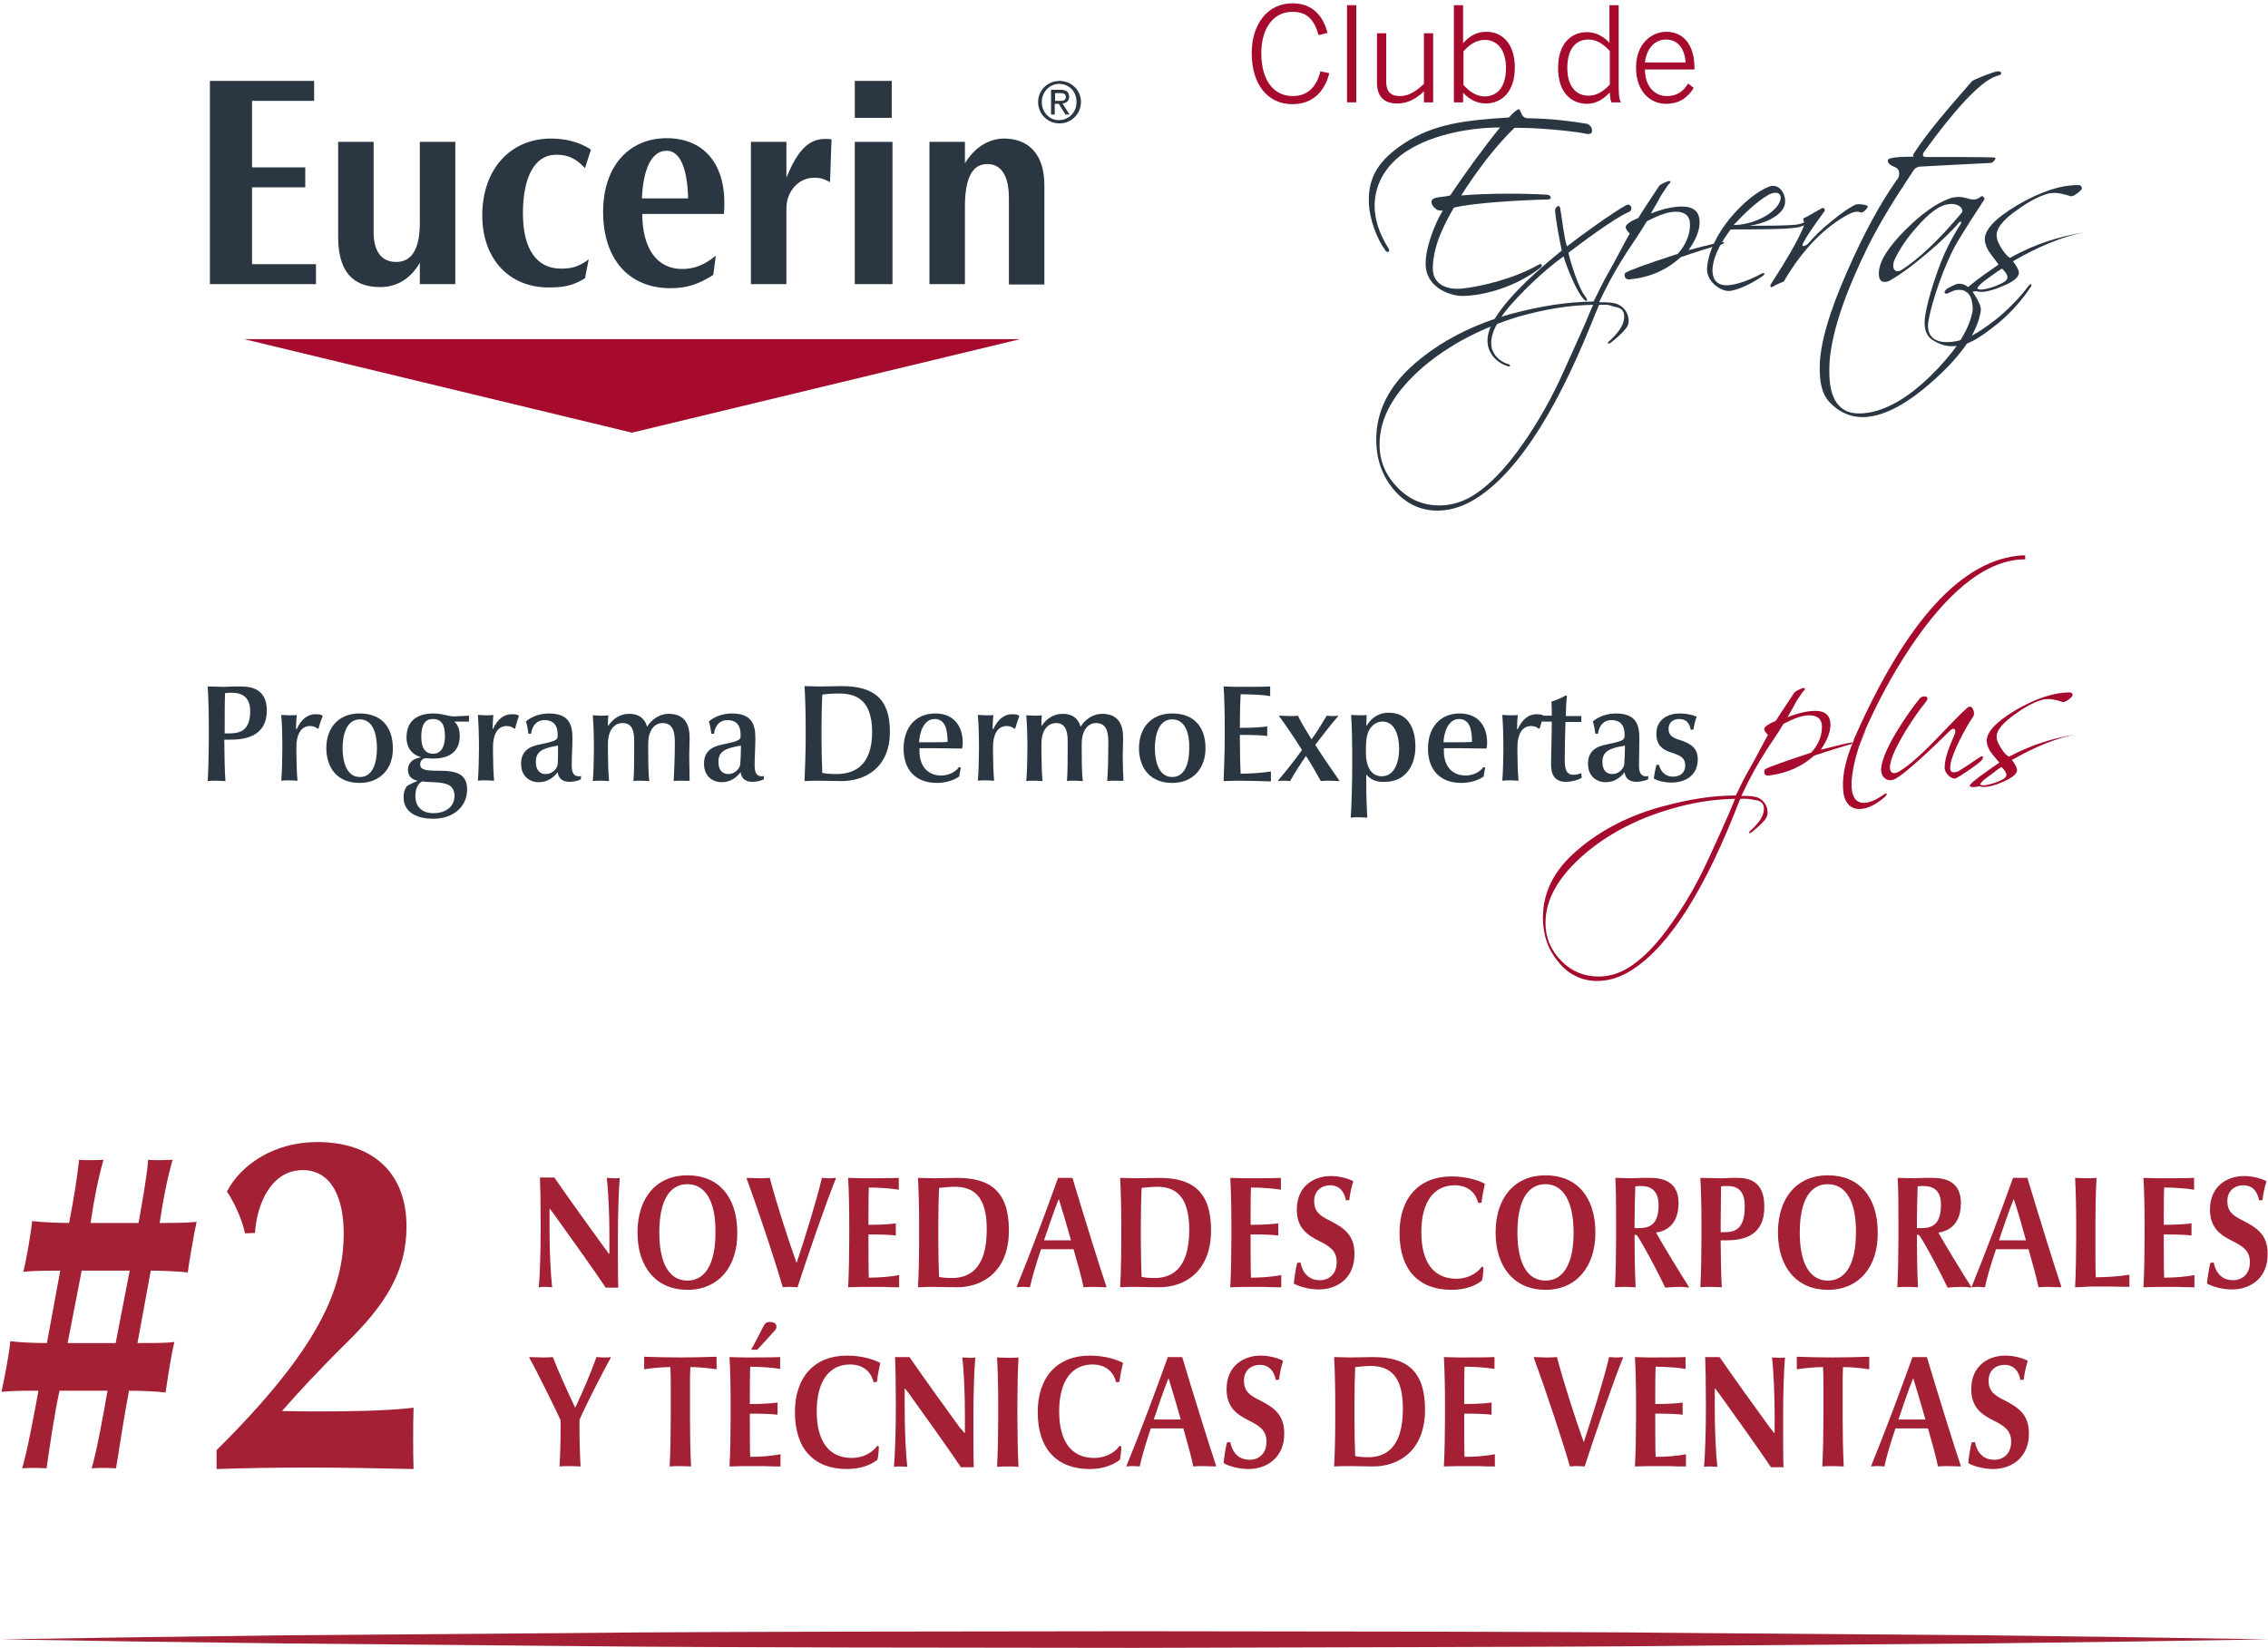 <?xml version="1.0" encoding="utf-8"?>
<!-- Generator: Adobe Illustrator 24.0.2, SVG Export Plug-In . SVG Version: 6.00 Build 0)  -->
<svg version="1.1" id="Layer_1" xmlns="http://www.w3.org/2000/svg" xmlns:xlink="http://www.w3.org/1999/xlink" x="0px" y="0px"
	 viewBox="0 0 613.7 446.1" style="enable-background:new 0 0 613.7 446.1;" xml:space="preserve">
<style type="text/css">
	.st0{fill:#A60A2D;}
	.st1{fill:#2A3742;}
	.st2{clip-path:url(#SVGID_2_);fill-rule:evenodd;clip-rule:evenodd;fill:#2A3742;}
	.st3{clip-path:url(#SVGID_2_);fill:#2A3742;}
	.st4{fill:#A32035;}
</style>
<g>
	<g>
		<g>
			<path class="st0" d="M470.9,216.2c-0.6,1.4-1.2,3-1.8,4.5c-9.3,23.1-19.1,37.3-29,42.7c-2.6,1.4-5.3,2.1-7.9,2.1
				c-4.1,0-7.7-1.7-10.4-5c-2.9-3.4-4.3-7.4-4.3-12.1c0-6.9,3-12.9,9.2-18.2c6.2-5.4,14-9.5,23.4-12c6.7-1.8,13.1-2.9,19.6-2.9
				c1.4-2.8,2-4.3,3.8-7.4c1.7-2.9,3.2-6,4.9-9c-0.7-0.7-1.1-1.3-1-1.7c0.2-0.6,1.2-1.3,3.1-2.1c1.9-2.9,1-1.6,5-7.6
				c0.2-0.3,0.9-0.7,2.1-1.2c0.5-0.2,0.8-0.1,0.8,0.2c0,0.3-0.2,0.2-0.7,0.9c-2.3,3.3-1.1,1.7-4,6.7c3.1-1.2,5.6-1.7,7.5-1.7
				c2.8,0,4.1,1.3,4.1,3.8c0,2-0.9,4.2-2.6,6.7c4.7-1.2,7.3-1.8,8.1-1.9c0.2-0.1,0.3-0.1,0.4,0c0.1,0.1,0.1,0.1,0,0.2
				c-0.1,0.1-0.2,0.2-0.4,0.2c-2.7,0.8-6,1.8-9.9,3.1c-3.2,2.9-7.3,4.8-12.3,5.4c-0.8,0.1-1.2-0.2-1.2-1.1c0-0.2,0.1-0.4,0.2-0.6
				c1-0.6,5.2-2.1,12.5-4.5c2-2.2,2.9-4.6,2.9-7c0-2.1-1.2-3.1-3.5-3.1c-1.8,0-4,0.8-6.9,2.3c-2.9,5-6.3,8.6-11.4,19.5
				c1.2,0,2.4,0,3.4,0.2c2.3,0.3,3.7,2.3,3.7,4.3c0,0.5-0.1,0.9-0.3,1.3c-0.5,1-1.8,2.2-3.7,3.8c-0.4,0.3-0.6,0.5-0.9,0.5
				c-0.1,0-0.1,0-0.1-0.1c0-0.2,0.2-0.5,0.6-0.8c2.3-2.1,3.4-4,3.4-5.7c0-1.4-0.7-2.2-2.6-2.4C473.1,216.1,472.3,216.2,470.9,216.2
				 M469.5,216.2c-5.8,0.1-11.6,1-17.9,2.9c-9,2.7-16.6,6.7-22.9,12.1c-6.9,6-10.5,12.1-10.5,18.6c0,4.1,1.5,7.5,4.4,10.4
				c2.8,2.8,6.2,4.1,10,4.1c2.4,0,4.8-0.6,7-1.8c4.3-2.3,8.7-6.7,13.2-13.3c3.3-4.7,6.7-10.5,9.8-17.4c1.7-3.6,3.4-7.5,5.1-11.3
				C468.2,219.3,468.8,217.9,469.5,216.2"/>
			<path class="st0" d="M527.8,206.8c-0.5,2.8,0.9,2.3,2,2c0.5-0.2,5.4-3.5,5.8-3.8c1.2-0.8,1.3,0.1,0.4,1c-0.8,0.8-5.9,4.4-6.9,4.7
				c-1,0.3-2.9-1.4-2.9-2.9c0-3,1.6-6.4,2.7-9c0.5-1.2,0-2.3-1.4-0.9c-3.7,3.7-12.7,12.3-15.1,13.1c-2.1,0.7-3.5-1-3.4-2.9
				c0.4-5.4,7.7-15.7,10.5-19.1c0.8-0.9,3-0.7,1.6,1c-3.5,4.3-8.3,11.9-9.4,15.9c-0.9,3.1,0.3,4,2.2,2.9c6-3.6,13.7-13.1,18.4-17.2
				c1.4-1.3,2.2,1.4,1.7,2.2C531.7,197.2,528.3,203.7,527.8,206.8"/>
			<path class="st0" d="M561.4,198.8L561.4,198.8c-5.3,1.1-10.9,3.4-17,6.9c1,1.3,1.4,2.2,1.4,2.7c0,1.1-1.3,2.1-3.8,3.2
				c-2.2,1-4,1.4-5.2,1.4c-0.5,0-0.9-0.1-1.2-0.2c-1,0.2-1.7,0.3-2.1,0.2c-0.6-0.1-0.6-0.3-0.3-0.7c0.7-0.9,3.3-2.8,7.8-5.9L539,204
				c-0.8-1.1-1.3-2.1-1.4-3.1c-0.3-2.5,2.3-5.4,7.8-8.7c5.5-3.2,10.4-4.8,14.7-4.8c0.2,0,0.5,0.1,0.6,0.3c0.2,0.3,0.2,0.6,0,0.7
				c-0.5,0.8-2.1,1.8-2.6,1.6c-1.7-0.6-3-0.8-3.8-0.8c-0.5,0-0.9,0.1-1.3,0.1c-2.1,0.5-4.7,1.8-7.6,3.9c-3.6,2.5-5.4,4.7-5.1,6.6
				c0.1,0.9,0.6,1.8,1.3,2.9c0.7,1.1,1.4,1.8,2,2.1C549.8,201.5,555.7,199.8,561.4,198.8 M536.2,212.5c0.7,0.2,1.9-0.1,3.5-0.6
				c1.6-0.6,2.6-1,3-1.6c0.2-0.2,0.2-0.5,0.2-0.6c0-0.6-0.5-1.3-1.3-2.1c-0.6,0.3-1.5,1-2.8,2c-1.5,1.1-2.5,1.8-2.8,2.4
				C535.7,212.2,535.8,212.4,536.2,212.5"/>
			<path class="st0" d="M503.4,201c-0.1,0.2-0.1,0.4-0.2,0.6L503.4,201C503.4,201,503.4,201,503.4,201"/>
			<path class="st0" d="M505,197.1c-0.3,0.6-0.6,1.2-0.8,1.8h0.1c-0.2,0.4-0.3,0.7-0.5,1.2l0.1,0L505,197.1z"/>
			<path class="st0" d="M547.3,150.3c-16.3,1-31.5,17.6-45.7,49.9v0.2c-1.9,4.4-3.1,8.9-2.9,12.8c0.2,7.1,5.9,7.3,11.3,2.5
				c0.6-0.5,1-1.6-0.5-0.5c-3.7,2.6-8.6,4-8.5-3.2c0.1-2.8,0.9-6.5,2-9.9l0,0l0.2-0.5c0.1-0.2,0.1-0.4,0.2-0.6c0,0,0,0,0,0l0.4-0.9
				c0,0-0.1,0-0.1,0c0.2-0.4,0.3-0.8,0.5-1.2h-0.1c0.3-0.6,0.6-1.2,0.8-1.8l0.2-0.4l0,0c4-8.9,8.6-17,13.9-24.5
				c9.6-13.4,19.1-20.5,28.3-20.8c0.2,0,0.4,0,0.7,0v-1C547.8,150.3,547.6,150.3,547.3,150.3"/>
			<path class="st0" d="M503.7,200.1c0,0,0.1,0,0.1,0l0,0L503.7,200.1z"/>
			<path class="st0" d="M503,202.1L503,202.1c0.1-0.1,0.1-0.3,0.2-0.5L503,202.1z"/>
			<path class="st0" d="M505.2,196.7l-0.2,0.4C505.1,197,505.1,196.8,505.2,196.7L505.2,196.7z"/>
		</g>
		<g>
			<path class="st1" d="M62.3,200.2h-1.6v0.3c0,3,0.1,7.9,0.3,10.9c-0.8,0-1.6-0.1-2.4-0.1s-1.6,0-2.4,0.1c0.2-3,0.3-7.9,0.3-11.3
				v-3.7c0-3.4-0.1-7.6-0.3-10.6c1.5,0,3.6,0.1,4.5,0.1c0.7,0,1.6-0.1,2.5-0.1c0.9,0,1.6,0,2.1,0c2.9,0,6.9,0.8,6.9,6.5
				C72.2,199.2,66.5,200.2,62.3,200.2z M62.8,187.5c-0.7,0-1.3,0-1.9,0.1c-0.1,2.2-0.1,6.6-0.1,8.8v2.1h1.2c3.1,0,5.7-0.9,5.7-6
				C67.7,188.6,65.4,187.5,62.8,187.5z"/>
		</g>
		<g>
			<path class="st1" d="M86.2,197.2l-0.3,0c-0.5-0.5-1.3-0.7-2-0.7c-2.5,0-3.7,2.4-3.7,5.6v1.3c0,2.3,0.1,5.8,0.3,7.9
				c-0.6,0-1.4-0.1-2.2-0.1c-0.8,0-1.6,0-2.2,0.1c0.2-2.1,0.3-6.2,0.3-8.5v-1.6c0-2.2-0.1-5.3-0.3-7.7c0.6,0,1.5,0.1,2.2,0.1
				c0.8,0,1.6,0,2-0.1c-0.1,0.9-0.2,2.5-0.2,3.8h0.2c1.2-2.6,2.9-4,5.1-4c0.7,0,1.4,0.1,1.8,0.3l0.1,0.2
				C87,194.6,86.4,196.2,86.2,197.2z"/>
			<path class="st1" d="M97.3,211.9c-6.7,0-9-4.9-9-9.4c0-5.3,3.1-9.4,9-9.4c6.1,0,9,3.9,9,9.4C106.4,208,102.9,211.9,97.3,211.9z
				 M97.4,194.7c-3.7,0-4.7,4.3-4.7,7.8c0,3.3,0.9,7.8,4.7,7.8c3.7,0,4.6-4.3,4.6-7.8C102,198.9,101,194.7,97.4,194.7z"/>
			<path class="st1" d="M118.9,208.6c4.7,0,7.5,0.9,7.5,5.1c0,4.5-3.6,7.9-9.2,7.9c-3.7,0-8-1.3-8-5.9c0-1.1,0.3-2.2,1-3
				c0.8-0.5,1.9-1,2.7-1.3v-0.1c-1.4-0.3-2.5-1.2-2.5-2.9c0-2.2,1.6-3.1,3.4-3.4v-0.1c-2.1-0.6-3.8-2.3-3.8-5.3
				c0-4.5,2.9-6.5,7.3-6.5c1.3,0,2.7,0.3,3.6,0.5c0.7,0.2,1.6,0.3,2,0.3l4-0.2v1.6H123l0,0.1c0.9,0.7,1.4,2.1,1.4,3.8
				c0,4.2-2.8,6.1-7.1,6.1c-0.6,0-1.2,0-1.7-0.1c-1-0.1-1.9,0.5-1.9,1.7C113.7,208.4,115.3,208.6,118.9,208.6z M117.4,211.7
				c-1.1,0-2.4-0.1-3.2-0.2c-1.1,0.6-1.8,1.9-1.8,3.9c0,3.5,2.4,4.7,4.9,4.7c2.7,0,5.7-1.3,5.7-4.8
				C122.8,212.5,121.1,211.9,117.4,211.7z M117.1,194.6c-2.3,0-3.1,1.9-3.1,4.8c0,3,1,4.6,3.2,4.6c2.3,0,3.2-2.1,3.2-4.8
				C120.4,196.2,119.5,194.6,117.1,194.6z"/>
			<path class="st1" d="M139.4,197.2l-0.3,0c-0.5-0.5-1.3-0.7-2-0.7c-2.5,0-3.7,2.4-3.7,5.6v1.3c0,2.3,0.1,5.8,0.3,7.9
				c-0.6,0-1.4-0.1-2.2-0.1c-0.8,0-1.6,0-2.2,0.1c0.2-2.1,0.3-6.2,0.3-8.5v-1.6c0-2.2-0.1-5.3-0.3-7.7c0.6,0,1.5,0.1,2.2,0.1
				c0.8,0,1.6,0,2-0.1c-0.1,0.9-0.2,2.5-0.2,3.8h0.1c1.2-2.6,2.9-4,5.1-4c0.7,0,1.4,0.1,1.8,0.3l0.1,0.2
				C140.1,194.6,139.6,196.2,139.4,197.2z"/>
			<path class="st1" d="M154.1,211.6c-2,0-3-1-3.2-2.6c-1,1.3-2.6,2.7-5.1,2.7c-2.5,0-4.8-1.6-4.8-5c0-3.1,1.8-4.6,5-5.2
				c4.3-0.9,4.9-1.2,4.9-2.3v-0.4c0-2.2-0.9-3.9-3.6-3.9c-1.9,0-3.3,1.3-3.6,3.7h-0.7c-0.2-1.3-0.4-2.6-0.7-3.3
				c1.3-1.3,3.9-2.2,6.2-2.2c5.4,0,6.4,2.9,6.4,6.7c0,1.8-0.2,5.4-0.2,7.3c0,1.8,0.4,3,1.9,3c0.3,0,0.4,0,0.6-0.1v0.9
				C156.5,211.3,155.3,211.6,154.1,211.6z M145,206.2c0,2.4,1.2,3.3,2.7,3.3c1.4,0,2.8-1,3.2-2.5c0.1-1.3,0.1-3.5,0.1-5.2
				C146.7,202.5,145,203.4,145,206.2z"/>
			<path class="st1" d="M184.5,211.3c-0.7,0-1.6,0-2.2,0.1c0.1-2.4,0.3-6.6,0.3-9.4v-1.1c0-2.4-0.3-5.2-3.3-5.2
				c-2.3,0-3.9,2.1-3.9,5.6v1.6c0,2.2,0,6.3,0.3,8.5c-0.6,0-1.4-0.1-2.2-0.1c-0.7,0-1.6,0-2.1,0.1c0.2-2.1,0.2-6.2,0.2-8.5v-2.4
				c0-2.4-0.4-4.8-3.1-4.8c-2.4,0-4,2.1-4,5.6v2.5c0,2.2,0.1,5.4,0.3,7.6c-0.6,0-1.4-0.1-2.2-0.1c-0.8,0-1.6,0-2.2,0.1
				c0.2-2.1,0.3-6.2,0.3-8.5v-1.6c0-2.3-0.1-5.1-0.3-7.7c0.7,0,1.5,0.1,2.2,0.1c0.7,0,1.5,0,2-0.1c-0.1,0.9-0.1,1.8-0.1,2.8h0.1
				c1.3-1.9,3.2-3.2,5.7-3.2c2.6,0,4.2,1.3,4.8,3.5c1.2-2,3.4-3.5,5.8-3.5c4.5,0,5.7,3,5.7,6.5c0,1.3-0.1,3-0.1,4.8v0.4
				c0,1.6,0.1,4.9,0.1,6.4C186.1,211.4,185.3,211.3,184.5,211.3z"/>
			<path class="st1" d="M203.6,211.6c-2,0-3-1-3.2-2.6c-1,1.3-2.6,2.7-5.1,2.7c-2.5,0-4.8-1.6-4.8-5c0-3.1,1.8-4.6,5-5.2
				c4.3-0.9,4.9-1.2,4.9-2.3v-0.4c0-2.2-0.9-3.9-3.6-3.9c-1.9,0-3.3,1.3-3.6,3.7h-0.7c-0.2-1.3-0.4-2.6-0.7-3.3
				c1.3-1.3,3.9-2.2,6.2-2.2c5.4,0,6.4,2.9,6.4,6.7c0,1.8-0.2,5.4-0.2,7.3c0,1.8,0.4,3,1.9,3c0.3,0,0.4,0,0.6-0.1v0.9
				C206,211.3,204.7,211.6,203.6,211.6z M194.4,206.2c0,2.4,1.2,3.3,2.7,3.3c1.4,0,2.8-1,3.2-2.5c0.1-1.3,0.2-3.5,0.2-5.2
				C196.2,202.5,194.4,203.4,194.4,206.2z"/>
			<path class="st1" d="M227.7,211.4c-1.8,0-4.5-0.1-6.1-0.1c-0.9,0-2.7,0-3.9,0.1c0.1-3.1,0.3-7.2,0.3-10.6v-4.5
				c0-3.4-0.1-7.4-0.3-10.6c1.2,0,2.8,0.1,3.9,0.1c1.7,0,4.2-0.1,6.1-0.1c8.5,0,13.1,3.2,13.1,12.3
				C240.8,208,233.9,211.4,227.7,211.4z M227,187.7c-1.5,0-3.3,0.1-4.5,0.3c-0.1,2.1-0.2,5.9-0.2,8.3v4.4c0,2.3,0.1,6.3,0.2,8.5
				c0.9,0.2,2.4,0.3,3.8,0.3c4.5,0,9.7-1.9,9.7-11.5C235.9,189.7,232,187.7,227,187.7z"/>
			<path class="st1" d="M244.5,202.6c0-5.5,3.1-9.5,8.6-9.5c5.2,0,7.4,3.7,7.4,7.8c0,0.3,0,0.8-0.1,1.5l-0.2,0.2
				c-2.6,0-5.5-0.1-7.5-0.1h-3.9v0.8c0,3.6,1.8,6.5,5.8,6.6c2.1,0,3.9-0.9,4.9-2.3l0.5,0.2c-0.2,0.8-0.4,1.8-0.4,2.3
				c-1.4,1.1-3.7,1.8-6.1,1.8C247.8,211.9,244.5,208.4,244.5,202.6z M252.9,194.6c-3,0-4.1,3.8-4.2,6.3h3.3c1.5,0,3.4,0,4.4-0.1
				C256.4,198.2,256.1,194.6,252.9,194.6z"/>
			<path class="st1" d="M274.7,197.2l-0.3,0c-0.5-0.5-1.3-0.7-2-0.7c-2.5,0-3.7,2.4-3.7,5.6v1.3c0,2.3,0.1,5.8,0.3,7.9
				c-0.6,0-1.4-0.1-2.2-0.1c-0.8,0-1.6,0-2.2,0.1c0.2-2.1,0.3-6.2,0.3-8.5v-1.6c0-2.2-0.1-5.3-0.3-7.7c0.6,0,1.5,0.1,2.2,0.1
				c0.8,0,1.6,0,2-0.1c-0.1,0.9-0.2,2.5-0.2,3.8h0.2c1.2-2.6,2.9-4,5.1-4c0.7,0,1.4,0.1,1.8,0.3l0.1,0.2
				C275.5,194.6,275,196.2,274.7,197.2z"/>
			<path class="st1" d="M301.8,211.3c-0.7,0-1.6,0-2.2,0.1c0.2-2.4,0.3-6.6,0.3-9.4v-1.1c0-2.4-0.3-5.2-3.3-5.2
				c-2.3,0-3.9,2.1-3.9,5.6v1.6c0,2.2,0,6.3,0.3,8.5c-0.6,0-1.4-0.1-2.2-0.1s-1.6,0-2.1,0.1c0.2-2.1,0.2-6.2,0.2-8.5v-2.4
				c0-2.4-0.5-4.8-3.1-4.8c-2.4,0-4,2.1-4,5.6v2.5c0,2.2,0.1,5.4,0.3,7.6c-0.6,0-1.4-0.1-2.2-0.1c-0.8,0-1.6,0-2.2,0.1
				c0.2-2.1,0.3-6.2,0.3-8.5v-1.6c0-2.3-0.1-5.1-0.3-7.7c0.7,0,1.5,0.1,2.2,0.1c0.7,0,1.5,0,2-0.1c-0.1,0.9-0.1,1.8-0.1,2.8h0.1
				c1.3-1.9,3.2-3.2,5.7-3.2c2.6,0,4.2,1.3,4.8,3.5c1.2-2,3.4-3.5,5.8-3.5c4.5,0,5.7,3,5.7,6.5c0,1.3-0.1,3-0.1,4.8v0.4
				c0,1.6,0.1,4.9,0.2,6.4C303.4,211.4,302.6,211.3,301.8,211.3z"/>
			<path class="st1" d="M317.2,211.9c-6.7,0-9-4.9-9-9.4c0-5.3,3.1-9.4,9-9.4c6.1,0,9,3.9,9,9.4C326.2,208,322.8,211.9,317.2,211.9z
				 M317.2,194.7c-3.7,0-4.7,4.3-4.7,7.8c0,3.3,0.9,7.8,4.7,7.8c3.7,0,4.6-4.3,4.6-7.8C321.9,198.9,320.9,194.7,317.2,194.7z"/>
			<path class="st1" d="M334.8,211.3c-0.9,0-2.9,0.1-3.7,0.1c0.1-3,0.3-7.9,0.3-11.3v-3.7c0-3.4-0.1-7.6-0.3-10.6
				c0.8,0,2.5,0.1,3.7,0.1c2.3,0,6.5,0,8.9-0.1c0,0.6,0,1,0,1.3c0,0.3,0,0.7,0,1.3c-1.5-0.3-5-0.5-8-0.5c-0.1,1.8-0.2,5.1-0.2,7.9
				v1.2c3.8,0,6.1-0.2,7.4-0.4c0,0.6,0,1,0,1.3c0,0.3,0,0.7,0,1.3c-1.3-0.2-3.7-0.3-7.4-0.3v1.4c0,3.3,0.1,7.4,0.2,9.1
				c2.7,0,5.6-0.2,8.2-0.6c0,0.7,0,1.1,0,1.4c0,0.3,0,0.6,0,1.3C341.6,211.4,337.8,211.3,334.8,211.3z"/>
			<path class="st1" d="M362.5,211.4c-0.8,0-1.8-0.1-2.7-0.1c-0.7,0-1.5,0-2.4,0.1c-1.2-2.2-2.6-4.6-4-6.8c-1.5,2.1-3.2,4.8-4.3,6.8
				c-0.4,0-1.1-0.1-1.6-0.1s-1.1,0-1.6,0.1l-0.1-0.1c2.1-2.5,4.6-5.6,6.5-8.3c-1.7-2.8-4.3-6.6-6.2-9.2l0.1-0.1c0.9,0,2,0.1,2.8,0.1
				c0.8,0,1.7,0,2.2-0.1c1,2.1,2.5,4.5,3.7,6.4c1.4-1.9,3.1-4.7,4.1-6.4c0.3,0,0.8,0.1,1.3,0.1c0.4,0,1.2,0,1.7-0.1l0.1,0.1
				c-1.9,2.2-4.2,5.2-6.2,7.8c1.9,3,4.3,6.5,6.6,9.8L362.5,211.4z"/>
			<path class="st1" d="M369.8,209.7h-0.1v2.1c0,3.2,0.1,7,0.3,9.5c-0.6,0-1.4-0.1-2.2-0.1c-0.8,0-1.6,0-2.3,0.1
				c0.2-2.6,0.4-10.1,0.4-13.8v-3.9c0-2.2-0.1-7.6-0.3-10.1c0.8,0,1.4,0.1,2.2,0.1c0.7,0,1.5,0,2-0.1c0,0.9-0.1,2.1-0.1,2.8h0.2
				c0.8-1.4,2.6-3.4,5.9-3.4c5.4,0,7.2,4.5,7.2,9.2c0,4.8-2.5,9.5-8.2,9.5C372.3,211.8,370.7,210.8,369.8,209.7z M374.1,195.3
				c-2.1,0-3.7,1.6-4.2,3.9c-0.3,1.3-0.3,2.9-0.3,4.5c0,3.9,1.5,6.4,4.3,6.4c3.2,0,4.7-3.4,4.7-7.6
				C378.5,198.9,377.4,195.3,374.1,195.3z"/>
			<path class="st1" d="M386.4,202.6c0-5.5,3.1-9.5,8.6-9.5c5.2,0,7.4,3.7,7.4,7.8c0,0.3,0,0.8-0.1,1.5l-0.2,0.2
				c-2.6,0-5.5-0.1-7.5-0.1h-3.9v0.8c0,3.6,1.8,6.5,5.8,6.6c2.1,0,3.9-0.9,4.9-2.3l0.5,0.2c-0.2,0.8-0.4,1.8-0.4,2.3
				c-1.4,1.1-3.7,1.8-6.1,1.8C389.7,211.9,386.4,208.4,386.4,202.6z M394.8,194.6c-3,0-4.1,3.8-4.2,6.3h3.3c1.5,0,3.4,0,4.4-0.1
				C398.3,198.2,398,194.6,394.8,194.6z"/>
			<path class="st1" d="M416.6,197.2l-0.3,0c-0.5-0.5-1.3-0.7-2-0.7c-2.5,0-3.7,2.4-3.7,5.6v1.3c0,2.3,0.1,5.8,0.3,7.9
				c-0.6,0-1.4-0.1-2.2-0.1c-0.8,0-1.6,0-2.2,0.1c0.2-2.1,0.3-6.2,0.3-8.5v-1.6c0-2.2-0.1-5.3-0.3-7.7c0.6,0,1.5,0.1,2.2,0.1
				c0.8,0,1.6,0,2-0.1c-0.1,0.9-0.2,2.5-0.2,3.8h0.2c1.2-2.6,2.9-4,5.1-4c0.7,0,1.4,0.1,1.8,0.3l0.1,0.2
				C417.4,194.6,416.9,196.2,416.6,197.2z"/>
			<path class="st1" d="M423.7,211.6c-2.8,0-4-1.7-4-4.6c0-2.7,0.2-7.5,0.2-11.7h-2.7v-1.6h2.7c0-0.9,0-2.4-0.1-3.8
				c1-0.3,2.8-1,3.9-1.7l0.3,0.2c-0.2,1.5-0.3,3.9-0.3,5.4h4.2v1.6h-4.3c-0.1,3.1-0.2,7.3-0.2,10.1c0,2.7,0.4,4.2,2.4,4.2
				c0.7,0,1.5-0.2,1.9-0.4l0.2,0.1l0.1,1.1C427.1,211.1,425.3,211.6,423.7,211.6z"/>
			<path class="st1" d="M442.8,211.6c-2,0-3-1-3.2-2.6c-1,1.3-2.6,2.7-5.1,2.7c-2.5,0-4.8-1.6-4.8-5c0-3.1,1.8-4.6,5-5.2
				c4.3-0.9,4.9-1.2,4.9-2.3v-0.4c0-2.2-0.9-3.9-3.6-3.9c-1.9,0-3.3,1.3-3.6,3.7h-0.7c-0.2-1.3-0.4-2.6-0.7-3.3
				c1.3-1.3,3.9-2.2,6.2-2.2c5.4,0,6.4,2.9,6.4,6.7c0,1.8-0.1,5.4-0.1,7.3c0,1.8,0.4,3,1.9,3c0.3,0,0.4,0,0.6-0.1v0.9
				C445.2,211.3,443.9,211.6,442.8,211.6z M433.6,206.2c0,2.4,1.2,3.3,2.7,3.3c1.4,0,2.8-1,3.2-2.5c0.1-1.3,0.2-3.5,0.2-5.2
				C435.4,202.5,433.6,203.4,433.6,206.2z"/>
			<path class="st1" d="M452.3,211.8c-1.9,0-3.9-0.5-4.8-1.1c0.1-0.9,0.4-2.4,0.7-3.7h0.7c0.5,2.1,2,3.2,3.8,3.2
				c1.8,0,3.3-0.9,3.3-3.1c0-1.9-1.2-2.6-3.7-3.4c-2.2-0.7-4.1-1.8-4.1-5.1c0-4.2,3.6-5.5,6.3-5.5c1.8,0,3.7,0.4,4.6,0.9
				c-0.3,0.7-0.7,2.3-0.9,3.5h-0.7c-0.3-1.6-1.1-2.9-3.1-2.9c-1.5,0-2.9,0.8-2.9,2.7c0,1.7,1.1,2.4,3.1,3c3.1,1,4.8,2.3,4.8,5.2
				C459.4,210,455.9,211.8,452.3,211.8z"/>
		</g>
	</g>
	<g>
		<g>
			<g>
				<path class="st1" d="M428.7,36.1c-3.8-0.7-13.1-1.6-18.9-1.5c-5.3,5.1-10.5,12.1-14.4,18.3c7-0.6,16.6-0.6,23.3-0.2
					c1.2,0.2,1.3,1.3,0,1.3c-6.3,0.1-20.3,0.9-25.3,2.2c-2.3,4-5.6,10-5.7,16.3c-0.1,4.7,4.2,6,7.9,5.6c5.1-0.5,14.2-2.7,20.8-6.5
					c0.9-0.5,1,0.5,0.5,0.8c-6.3,5-15.1,7.7-21.4,7.7c-2.2,0-9.1-1.6-9.7-7.9c-0.4-4.7,2.6-12,4.6-15.2c-0.7,0-1.6,0-2-0.6
					c-0.6-0.3-1.6-1.7-0.7-2.5c0.6-0.6,3.4-0.6,4.7-1c4.2-6.2,8.7-12.5,13.5-18.4c-7.3,0-17.7,1.6-25.1,6.3c-4.7,3-8.4,7.7-8.8,13.8
					c-0.3,4.5,1.3,8.8,3.7,12.6c0.6,1-0.3,1.4-0.9,0.5c-2.3-3.3-4.3-8.4-4.4-13.1c-0.2-6.8,2.9-11.4,9.4-15.7
					c8.2-5.5,17.3-6.4,28.5-7.1c0.8-0.9,1.5-1.6,2.3-2.1c1.1-0.8,0.6,2.3,2.8,2.3c6.4,0.1,11.8,0.8,16,1.5c0.8,0.3,1.4,1,1.4,1.8
					C430.9,36.4,429.7,36.4,428.7,36.1z"/>
				<path class="st1" d="M424.4,68.4c0.6,2.8,2.8,9.7,4.6,11.9c1,1.3,0.2,1.5-0.6,0.5c-1.7-1.8-4.4-8.2-5.3-11.4
					c-3.6,2.5-9.3,7.5-14.2,13c-2.5,2.8-7.3,9-4.6,13.3c1,1.6,2.5,2.5,4,2.9c0.6,0.3,0.3,0.8-0.3,0.5c-1.3-0.3-3.1-1.4-4.2-2.9
					c-3.2-4.5,0-9.7,4.1-14.6c4.3-5.1,10.5-10.4,14.7-13.8c-0.6-2.7-1.6-8.1-1.8-10.7c-0.1-1,1.2-2.1,1.4-0.6
					c0.5,2.8,1,7.7,1.8,10.2c3.4-2.7,12.7-9.4,16.1-11.2c1.2-0.6,2,1.3,0.6,1.9C436.9,59,428.1,65.6,424.4,68.4z"/>
				<path class="st1" d="M432.7,82.5c-0.7,1.6-1.4,3.4-2.1,5.1c-10.5,26-21.5,42.1-32.7,48.2c-3,1.6-6,2.4-8.9,2.4
					c-4.7,0-8.6-1.9-11.8-5.6c-3.2-3.8-4.8-8.3-4.8-13.6c0-7.7,3.4-14.5,10.3-20.5c7-6.1,15.8-10.7,26.4-13.6
					c7.5-2,14.8-3.2,22.1-3.3c1.6-3.1,2.3-4.8,4.3-8.3c1.9-3.3,3.6-6.8,5.5-10.1c-0.8-0.8-1.2-1.4-1.1-1.9c0.3-0.7,1.4-1.5,3.4-2.3
					c2.1-3.3,1.1-1.8,5.6-8.6c0.3-0.4,1-0.8,2.3-1.3c0.6-0.2,0.8-0.1,0.8,0.2c0,0.3-0.3,0.2-0.8,1c-2.6,3.8-1.2,1.9-4.5,7.5
					c3.5-1.4,6.3-1.9,8.5-1.9c3.1,0,4.7,1.4,4.7,4.3c0,2.2-1,4.7-3,7.5c5.3-1.4,8.2-2.1,9.1-2.1c0.2-0.1,0.3-0.1,0.5,0
					c0.1,0.1,0.1,0.1,0,0.2c-0.1,0.1-0.3,0.2-0.5,0.3c-3.1,0.8-6.8,2-11.2,3.5c-3.6,3.3-8.2,5.5-13.8,6c-0.9,0.1-1.4-0.3-1.4-1.2
					c0-0.3,0.1-0.5,0.3-0.6c1.1-0.7,5.8-2.4,14.1-5.1c2.2-2.5,3.3-5.2,3.3-7.9c0-2.3-1.3-3.5-3.9-3.5c-2,0-4.5,0.9-7.8,2.6
					c-3.2,5.6-7.1,9.7-12.9,21.9c1.4,0,2.7,0,3.8,0.2c2.6,0.4,4.2,2.6,4.2,4.8c0,0.5-0.1,1-0.3,1.4c-0.6,1.1-2,2.5-4.2,4.3
					c-0.5,0.4-0.7,0.5-1,0.5c-0.1,0-0.1,0-0.1-0.1c0-0.3,0.2-0.5,0.6-0.8c2.6-2.4,3.8-4.5,3.8-6.4c0-1.6-0.8-2.5-2.9-2.7
					C435.1,82.3,434.3,82.5,432.7,82.5z M431.1,82.5c-6.6,0.1-13.1,1.2-20.2,3.2c-10.1,3.1-18.7,7.6-25.8,13.6
					c-7.8,6.8-11.8,13.6-11.8,21c0,4.7,1.7,8.4,5,11.8c3.2,3.2,6.9,4.7,11.2,4.7c2.7,0,5.4-0.7,7.9-2c4.8-2.6,9.8-7.6,14.9-15
					c3.7-5.3,7.5-11.8,11-19.7c1.9-4.1,3.8-8.5,5.7-12.7C429.6,86,430.2,84.4,431.1,82.5z"/>
				<path class="st1" d="M486.1,61.6c-2.9,0.5-12.6,0.5-17.8,0.5c-1.9,2.6-4.6,6.5-4.9,10.6c-0.2,3.8,2.1,4.7,4.4,4.5
					c2.9-0.3,6.4-1.8,8.8-3.1c0.7-0.4,1.2-0.1,0.5,0.5c-1.8,1.3-5.5,3.5-8.7,4.1c-2.6,0.5-6.6-2.5-6.5-5.9
					c0.5-9.5,10.8-20,16.8-22.3c3.2-1.2,5.3,3.2,3.9,5.8c-1.4,2.4-5,4.2-9.3,4.8c4.7,0,10,0,12.8-0.3c1.8-0.2,3.9-1.4,4.9-2.3
					c0.4-0.6,0.9-0.3,0.5,0.3C490.7,59.5,488.5,61.3,486.1,61.6z M478.6,52.7c-3.2,1.8-6.6,5.1-9.5,8.2c4.5,0,9.9-2.3,12-5.4
					C482.9,52.8,481.2,51.3,478.6,52.7z"/>
				<path class="st1" d="M479.1,77.5c-0.1-0.2-0.1-0.4,0.1-0.6c4.2-6.5,7.1-11.5,8.6-15c0.3-0.6,0.4-1.2,0.4-1.6
					c0-0.1-0.1-0.3-0.2-0.7c-0.1-0.2-0.1-0.3,0-0.5c0.5-0.2,2.1-1.1,4.9-2.7c0.1-0.1,0.2-0.1,0.3-0.1c0.3,0,0.5,0.1,0.5,0.3
					c0.1,0.2,0.1,0.5-0.1,0.7c-2.8,3.8-4.7,6.6-5.7,8.5c-0.1,0.3-0.2,0.5-0.2,0.6s0.2,0.3,0.7,0.1c0.3-0.1,0.6-0.3,0.8-0.5
					c1.6-1.9,3.8-4.1,6.6-6.3c2.8-2.3,4.9-3.7,6.5-4.4c1.4-0.1,2.3,0.1,3,0.4c0.1,0.1,0.1,0.1,0.1,0.1c0,0.6-1.4,2-1.9,1.7
					c-0.9-0.4-2-0.2-3.5,0.6c-6.4,3.5-12.1,9.3-17.1,17.7c0,0.1-0.1,0.3-0.5,0.5c-0.6,0.3-1.6,0.6-2.7,1.3
					C479.3,77.8,479.2,77.8,479.1,77.5z"/>
				<path class="st1" d="M495.1,108.9c-2.3-2.5-2.7-5.7-2.7-9.4c0-6.2,2.5-14.9,7.5-26.2c4.4-10,8.8-18.1,13.2-24.4
					c0.6-0.6,0.8-1.2,0.8-1.9c0-0.8-0.3-1.4-1.2-1.8c-1.6-0.6-2.1-1.4-1.8-2c0.3-0.5,2.7-0.8,6.8-0.8c0.3,0-0.2-0.3,0-0.6
					c4.1-6.4,9.9-12.9,15.8-19.7c0.3-0.4,1.6-0.9,3.6-1.7c2.1-0.7,2.7-1.1,3.7-1.1c0.5,0,0.7,0.3,0.7,0.6c0,0.3-0.2,0.3-0.6,0.5
					c-4.1,0.8-10.8,7.7-20.2,20.6c-0.6,0.9-0.5,1.5,0.5,1.5h9.4c5.1,0,7.9,0.1,8.6,0.1c0.5,0,0.6,0.1,0.8,0.2c0,0.1-0.5,1.2-1.3,1.3
					c-4.9,0.2-11.3,0.6-19.3,1c-0.7,0.1-1.3,0.5-1.6,1c-4.5,6.8-8.6,13.1-12.5,20.9c-6,12.3-9.5,22.5-10.2,30.5
					c-0.1,1.1-0.1,2.1-0.1,3.1c0,7.5,2.7,11.3,8,11.3c1.5,0,3.1-0.2,5.1-0.8c5.4-1.7,10.7-5.5,16.3-11.4c5.6-5.9,8.7-11.2,9.4-15.8
					c0-4-1.5-5.8-4.4-5.4c-1.3,0.2-2.3,1-2.7,1c-0.4,0-0.6-0.3-0.5-0.6c0.4-0.7,1-1.1,3.2-2c0.3-0.1,0.5-0.1,0.8-0.1
					c1.4,0,2.7,0.8,4,2.8c1.2,1.9,1.9,3.4,1.8,4.4c-0.8,5.7-5,11.9-12.4,18.6c-7.5,6.8-14,10.3-19.8,10.3
					C500.2,112.8,497.4,111.3,495.1,108.9z"/>
				<path class="st1" d="M510,76.3c-1.1,0-1.6-0.7-1.6-2.3c0-3.1,2.4-7,7.2-11.8c4.4-4.4,8.3-7.1,11.7-8.4c0.8-0.3,1.7-0.5,2.7-0.5
					c1,0,2.1,0.3,3.1,0.6c0.6,0.1,1,0.1,1.2,0.1c0.7-0.1,1.3-0.4,1.7-0.8c0.1-0.1,0.3-0.1,0.4-0.1c0.3,0,0.6,0.6,0.6,0.8
					c-2.5,3.8-5,7.7-7.3,11.5c-3.6,6.1-7.1,16.6-7.9,21.6c-0.1,0.5-0.1,0.8-0.1,1.2c0,2.9,1.9,4.4,5.1,4.4c1.5,0,3.1-0.3,4.6-0.8
					c2.3-0.8,5.3-2.7,9-5.6c3.5-2.9,6.4-6,8.4-8.7c0.4-0.5,0.6-0.6,0.8-0.6c0.1,0.1,0.1,0.1,0.1,0.2c0,0.2-0.1,0.4-0.3,0.7
					c-1.9,2.9-4.8,6.4-8.6,9.6c-3.6,2.9-6.5,4.9-8.9,5.7c-1.2,0.4-2.4,0.6-3.8,0.6c-2.1,0-3.8-0.8-5.2-1.7c-1.6-1-2.2-2.9-2.1-5.1
					c0.1-3.6,3-12.9,5.3-18.1c1.4-3.1,2.9-5.8,4.4-8.1c0.3-0.5,0.3-0.7-0.1-0.7c-0.1,0-0.1,0.1-0.2,0.1c-2.1,2.5-5,5.3-8.8,8.5
					c-3.8,3.2-7,5.6-9.8,7.2C511,76.2,510.5,76.3,510,76.3z M512.3,71.8c0,1.1,0.4,1.6,1.2,1.6c0.3,0,0.6-0.1,1-0.3
					c4.8-3.1,10.2-8.2,16.3-15.5c0.1-0.1,0.2-0.3,0.2-0.5c0-1-1.2-1.9-3-1.9c-0.5,0-1,0.1-1.5,0.2c-2.1,0.5-4.7,2.5-7.7,5.9
					c-2.9,3.2-4.9,6.3-6.2,9.1C512.4,70.8,512.3,71.4,512.3,71.8z"/>
				<path class="st1" d="M563.9,62.9L563.9,62.9c-6,1.2-12.3,3.8-19.2,7.8c1.1,1.5,1.6,2.5,1.6,3.1c0,1.2-1.4,2.4-4.3,3.6
					c-2.5,1.1-4.5,1.6-5.9,1.6c-0.6,0-1-0.1-1.4-0.2c-1.2,0.2-1.9,0.4-2.3,0.3c-0.6-0.1-0.7-0.3-0.4-0.8c0.8-1,3.7-3.2,8.8-6.7
					l-2.1-2.8c-0.9-1.2-1.4-2.3-1.6-3.5c-0.4-2.9,2.6-6.1,8.8-9.8c6.2-3.6,11.8-5.5,16.6-5.4c0.3,0,0.5,0.1,0.7,0.4
					c0.2,0.4,0.2,0.7,0,0.8c-0.6,0.8-2.3,2-2.9,1.8c-1.9-0.6-3.4-0.9-4.3-0.9c-0.5,0-1,0.1-1.4,0.1c-2.4,0.6-5.3,2-8.6,4.4
					c-4.1,2.8-6,5.3-5.7,7.4c0.1,1,0.6,2.1,1.4,3.3c0.8,1.2,1.6,2.1,2.2,2.4C550.8,65.9,557.4,64,563.9,62.9z M535.5,78.3
					c0.8,0.2,2.1-0.1,4-0.7c1.8-0.7,2.9-1.2,3.4-1.8c0.2-0.3,0.3-0.5,0.3-0.7c0-0.7-0.5-1.5-1.5-2.4c-0.6,0.4-1.7,1.1-3.2,2.2
					c-1.7,1.2-2.8,2.1-3.2,2.7C534.9,78,535,78.2,535.5,78.3z"/>
			</g>
			<g>
				<path class="st0" d="M338.7,14.4c0-8,4.4-13.5,11-13.5c5.3,0,8.3,3.2,9.5,8l-2.4,0.6c-1.2-4.2-3.1-6.3-7.1-6.3
					c-5.1,0-8.4,4.4-8.4,11.2c0,7.3,3.3,11.6,8.5,11.6c3.9,0,6.4-2.3,7.5-6.7l2.4,0.5c-1.3,5.2-4.7,8.4-10,8.4
					C343,28.2,338.7,22.8,338.7,14.4z"/>
				<path class="st0" d="M364.5,1.4h2.5v26.3h-2.5V1.4z"/>
				<path class="st0" d="M372.6,22.5V9h2.5v13.1c0,2.6,1.1,3.9,3.7,3.9c2.4,0,4.4-1.3,6.5-3.3V9h2.5v18.7h-2.5v-3
					c-1.8,1.8-4.2,3.3-7.1,3.3C374.5,28.1,372.6,26,372.6,22.5z"/>
				<path class="st0" d="M395.9,25.1v2.6h-2.5V1.4h2.5v10.3c1.5-1.7,3.4-3.1,6.3-3.1c4.3,0,7.7,3.2,7.7,9.7c0,6.5-3.5,9.7-7.9,9.7
					C399.6,28,397.6,26.9,395.9,25.1z M407.5,18.4c0-5.2-2.6-7.6-5.7-7.6c-2.3,0-4.1,1.2-5.8,3.1v9.1c1.8,2,3.7,3.1,5.8,3.1
					C405.1,26,407.5,23.7,407.5,18.4z"/>
				<path class="st0" d="M421.6,18.4c0-6.5,3.4-9.7,7.9-9.7c2.4,0,4.6,1.3,6,2.9V1.4h2.5v21.7c0,2.3,0.1,3.7,0.6,4.6H436
					c-0.2-0.6-0.4-1.7-0.4-2.7c-1.5,1.6-3.4,3.1-6.3,3.1C425,28,421.6,24.9,421.6,18.4z M435.6,22.9v-9.1c-1.8-2-3.7-3.1-5.8-3.1
					c-3.3,0-5.7,2.4-5.7,7.7c0,5.2,2.6,7.5,5.7,7.5C432,25.9,433.8,24.8,435.6,22.9z"/>
				<path class="st0" d="M442.7,18.3c0-6.6,4.3-9.7,8.2-9.7c4.4,0,7.6,3.3,7.6,9.7v0.5h-13.4c0,4.6,2.7,7.2,5.9,7.2
					c2.8,0,4.4-1.2,5.8-3.4l1.5,1.2c-1.6,2.6-3.9,4.3-7.5,4.3C446.5,28.1,442.7,24.7,442.7,18.3z M456.1,16.9
					c-0.2-3.6-2-6.2-5.3-6.2c-2.7,0-5.2,2-5.7,6.2H456.1z"/>
			</g>
		</g>
		<g>
			<g>
				<polygon class="st0" points="66.1,91.8 171,117.1 276,91.8 				"/>
			</g>
			<g>
				<defs>
					<rect id="SVGID_1_" x="56.8" y="21.9" width="235.6" height="95.2"/>
				</defs>
				<clipPath id="SVGID_2_">
					<use xlink:href="#SVGID_1_"  style="overflow:visible;"/>
				</clipPath>
				<path class="st2" d="M280.9,27.6c0,3.3,2.6,5.8,5.8,5.8c3.1,0,5.8-2.5,5.8-5.8c0-3.2-2.6-5.7-5.8-5.7
					C283.5,21.9,280.9,24.4,280.9,27.6 M281.9,27.6c0-2.7,2.1-4.9,4.7-4.9c2.7,0,4.7,2.1,4.7,4.9c0,2.8-2.1,4.9-4.7,4.9
					C284,32.6,281.9,30.4,281.9,27.6 M284.4,31h1v-2.9h1.1l1.8,2.9h1.1l-1.9-3c1-0.1,1.8-0.6,1.8-1.8c0-1.3-0.8-1.9-2.3-1.9h-2.6V31
					z M285.5,25.2h1.4c0.7,0,1.5,0.1,1.5,1c0,1.1-0.8,1.1-1.8,1.1h-1.1V25.2z"/>
				<polygon class="st3" points="56.8,76.9 85.5,76.9 85.5,71.5 68.2,71.5 68.2,50.7 82.6,50.7 82.6,45.3 68.2,45.3 68.2,27.3 
					85,27.3 85,21.9 56.8,21.9 				"/>
				<path class="st2" d="M173.7,53.7c0.3-7.5,2.4-12.9,6.7-12.9c3.8,0,5.6,5.2,5.8,12.9H173.7z M195.9,57.8c0.1-1.5,0.1-1.9,0.1-2.9
					c0-11.2-6.1-17.5-15.6-17.5c-10.2,0-17.2,7.6-17.2,19.9c0,13,7.1,20.7,18.2,20.7c4.2,0,7.4-0.9,11.6-3.6l0.7-5.2
					c-3.3,2.7-6.1,3.6-9.1,3.6c-7,0-10.8-5.8-10.8-14.9H195.9z"/>
				<path class="st3" d="M159.9,40.5c-3.4-2.3-7.5-3-10.8-3c-11,0-18.6,8.3-18.6,20.8c0,11.8,7.3,19.5,17.9,19.5
					c3.9,0,6.6-0.4,9.9-2.5l1-5.1c-2.8,2.1-4.8,2.5-7.5,2.5c-6.5,0-10.3-5.1-10.3-15c0-10,3.3-15.6,8.6-15.8
					c4.4-0.2,6.5,1.9,8.2,3.6L159.9,40.5z"/>
				<path class="st3" d="M225,37.7c-0.8-0.1-1.2-0.1-1.7-0.1c-4.5,0-7.5,3.1-10.5,10.5v-9.7h-9.6v38.5h9.6V56.3
					c0-4.5,3.3-8.2,7.5-8.2c1.4,0,2.5,0.2,4.3,1.2L225,37.7z"/>
				<path class="st3" d="M113.6,76.9h9.6V38.4h-9.6v21.9c0,6.8-2,10.6-6.4,10.6c-4.2,0-6.1-3.2-6.1-8V38.4h-9.6v25.7
					c0,10.9,5.4,13.6,11.4,13.6c5.1,0,8.6-2.9,10.7-6.6V76.9z"/>
				<path class="st3" d="M251.5,76.9h9.6V55.8c0-10.5,3.9-11.4,6.1-11.4c2.9,0,5.8,2,5.8,9.2v23.4h9.6V50.3
					c0-10.6-6.3-12.8-10.9-12.8c-4.1,0-8,2.4-10.6,6.7v-5.8h-9.6V76.9z"/>
				<rect x="231.3" y="21.9" class="st3" width="10" height="10"/>
				<rect x="231.3" y="38.4" class="st3" width="10.2" height="38.5"/>
			</g>
		</g>
	</g>
	<g>
		<g>
			<g>
				<path class="st4" d="M164.7,339.3l0.2,0V334c0-5.2-0.3-11.8-0.7-15.2c0.8,0,1.5,0.1,2,0.1c0.5,0,1.1,0,1.5-0.1
					c-0.3,3.5-0.5,10-0.5,15.2v3.5c0,4.4,0,8.6,0.1,11h-3.4c-3-4.5-9.7-13.9-14.1-20l-1-1.3l-0.1,0v6c0,5.2,0.3,11.8,0.7,15.2
					c-0.6,0-1.3-0.1-1.8-0.1c-0.5,0-1.2,0-1.8,0.1c0.3-3.5,0.5-10,0.5-15.2V331c0-5.5-0.1-10.4-0.2-12.3h3.9
					c4.5,6.5,9.9,14,13.7,19.2C164,338.2,164.3,338.7,164.7,339.3z"/>
				<path class="st4" d="M186,349.1c-8.3,0-13.5-6-13.5-15.5s5.2-15.5,13.5-15.5c8.5,0,13.5,5.9,13.5,15.5
					C199.6,342.9,194.4,349.1,186,349.1z M186,320.5c-4.8,0-7.6,4.4-7.6,13.1c0,8.5,2.8,13,7.6,13c4.8,0,7.6-4.5,7.6-13
					C193.7,325.2,190.9,320.5,186,320.5z"/>
				<path class="st4" d="M215.8,348.4c-0.4,0-1.3-0.1-1.9-0.1c-0.6,0-1.4,0-2.1,0.1c-1.6-5.7-6.3-20-9.8-29.5l0.1-0.1
					c1.1,0,2.4,0.1,3.2,0.1c1,0,2,0,3-0.1c1.6,6.2,5,16.8,7.2,22.9h0.1c2.1-6.3,5.5-17.2,6.8-22.9c0.7,0,1.4,0.1,1.8,0.1
					c0.4,0,1.2,0,1.8-0.1l0.2,0.1C223.7,325,218.3,340.6,215.8,348.4z"/>
				<path class="st4" d="M229.5,348.4c0.2-3.5,0.3-9.2,0.3-13.1V331c0-3.9-0.1-8.8-0.3-12.2c0.9,0,2.8,0.1,4,0.1
					c2.4,0,7.2,0,9.7-0.1c0,0.8,0,1.3,0,1.6c0,0.3,0,0.8,0,1.6c-1.6-0.3-5.2-0.6-8.1-0.6c-0.1,2.1-0.1,5.5-0.1,8.8v1.3
					c3.7,0,6.1-0.2,7.4-0.4v3.3c-1.4-0.2-3.7-0.3-7.4-0.3v1.6c0,3.7,0,8.1,0.1,10.1c2.7,0,5.6-0.2,8.2-0.7c0,0.9,0,1.4,0,1.7
					c0,0.3,0,0.8,0,1.6c-1.1,0-2.8,0-4.6-0.1c-1.8,0-3.7,0-5.2,0C232.5,348.3,230.3,348.4,229.5,348.4z"/>
				<path class="st4" d="M259,348.4c-1.8,0-4.6-0.1-6.3-0.1c-1,0-2.9,0-4.3,0.1c0.2-3.6,0.3-8.3,0.3-12.2V331
					c0-3.9-0.1-8.6-0.3-12.2c1.4,0,3.2,0.1,4.3,0.1c1.8,0,4.4-0.1,6.3-0.1c9,0,14,3.7,14,14.2C273,344.4,265.6,348.4,259,348.4z
					 M258.3,321.2c-1.4,0-3,0.2-4.2,0.3c-0.1,2.3-0.2,6.6-0.2,9.4v5.1c0,2.6,0.1,7.2,0.2,9.6c0.9,0.2,2.2,0.3,3.5,0.3
					c4.4,0,9.4-2.2,9.4-13C267.1,323.5,263.2,321.2,258.3,321.2z"/>
				<path class="st4" d="M299.2,348.4c-1.3,0-2.5-0.1-3.4-0.1c-0.5,0-1.5,0-2.6,0.1c-0.5-2.5-1.7-6.8-2.7-10.3c-1.2,0-3.1,0-4.5,0
					s-3.1,0-4.3,0c-1.1,3.2-2.5,7.8-3,10.3c-0.4,0-1.1-0.1-1.6-0.1c-0.7,0-1.3,0-1.9,0.1l-0.1-0.1c4.1-10.1,7.8-20,11.2-29.5h3.9
					c2.8,9.4,7.4,24.2,9.2,29.5L299.2,348.4z M286.5,324.5c-1.2,2.9-3,8.2-4,11.2c1,0,2.3,0,3.4,0c1.2,0,2.8,0,3.9,0
					C289.1,333.1,287.6,328,286.5,324.5z"/>
				<path class="st4" d="M313.7,348.4c-1.8,0-4.6-0.1-6.3-0.1c-1,0-2.9,0-4.3,0.1c0.2-3.6,0.3-8.3,0.3-12.2V331
					c0-3.9-0.1-8.6-0.3-12.2c1.4,0,3.2,0.1,4.3,0.1c1.8,0,4.4-0.1,6.3-0.1c9,0,14,3.7,14,14.2C327.7,344.4,320.3,348.4,313.7,348.4z
					 M313.1,321.2c-1.4,0-3,0.2-4.2,0.3c-0.1,2.3-0.2,6.6-0.2,9.4v5.1c0,2.6,0.1,7.2,0.2,9.6c0.9,0.2,2.2,0.3,3.5,0.3
					c4.4,0,9.4-2.2,9.4-13C321.8,323.5,317.9,321.2,313.1,321.2z"/>
				<path class="st4" d="M332.9,348.4c0.2-3.5,0.3-9.2,0.3-13.1V331c0-3.9-0.1-8.8-0.3-12.2c0.9,0,2.8,0.1,4,0.1
					c2.4,0,7.2,0,9.7-0.1c0,0.8,0,1.3,0,1.6c0,0.3,0,0.8,0,1.6c-1.6-0.3-5.2-0.6-8.1-0.6c-0.1,2.1-0.1,5.5-0.1,8.8v1.3
					c3.7,0,6.1-0.2,7.5-0.4v3.3c-1.4-0.2-3.7-0.3-7.5-0.3v1.6c0,3.7,0,8.1,0.1,10.1c2.7,0,5.6-0.2,8.2-0.7c0,0.9,0,1.4,0,1.7
					c0,0.3,0,0.8,0,1.6c-1.1,0-2.8,0-4.6-0.1c-1.8,0-3.7,0-5.2,0C335.9,348.3,333.8,348.4,332.9,348.4z"/>
				<path class="st4" d="M356.8,349c-2.5,0-5.4-0.8-6.7-1.6c0.1-1.4,0.5-3.9,0.9-5.6l0.9-0.1c0.7,3.4,2.7,4.8,5.3,4.8
					c2.1,0,4.5-1.4,4.5-4.9c0-3.1-1.9-4.3-4.9-5.8c-2.7-1.4-5.9-3.2-5.9-8.4c0-6.5,4.8-9.1,9.2-9.1c2.1,0,4.3,0.5,6.1,1.4
					c-0.5,1.5-0.9,3.4-1.1,5.1l-0.9,0.1c-0.4-2.3-1.7-4.1-4.3-4.1c-2.1,0-4.3,1.3-4.3,4.3c0,2.7,1.4,3.9,4.3,5.3
					c3.7,1.9,6.6,3.8,6.6,8.9C366.6,345.7,362.1,349,356.8,349z"/>
				<path class="st4" d="M400.9,325.5l-0.9,0.1c-0.8-3.2-3.2-4.8-6.4-4.8c-5.3,0-9,4.1-9,12.7c0,7.7,3,12.6,9.5,12.6
					c2.6,0,5.3-1.1,6.9-3.3l0.4,0.2c0,1.3-0.2,3.1-0.4,3.6c-1.6,1.3-4.4,2.5-8.2,2.5c-8.9,0-14.1-5.4-14.1-15.4
					c0-9.5,5.3-15.3,14.1-15.3c4.1,0,7.4,1.1,9,2C401.6,321.4,401.1,323.4,400.9,325.5z"/>
				<path class="st4" d="M418.2,349.1c-8.3,0-13.5-6-13.5-15.5s5.2-15.5,13.5-15.5c8.5,0,13.5,5.9,13.5,15.5
					C431.7,342.9,426.5,349.1,418.2,349.1z M418.2,320.5c-4.8,0-7.6,4.4-7.6,13.1c0,8.5,2.8,13,7.6,13c4.8,0,7.6-4.5,7.6-13
					C425.8,325.2,423,320.5,418.2,320.5z"/>
				<path class="st4" d="M454.3,348.3c-0.9,0-2.9,0.1-3.7,0.2c-1.7-3.6-5.5-10.9-7.6-14.1c-0.1-0.1-0.3-0.2-0.7-0.2v1.3
					c0,3.9,0.1,9.4,0.3,12.9c-0.9,0-1.8-0.1-2.7-0.1c-0.9,0-1.8,0-2.9,0.1c0.2-3.5,0.3-9.2,0.3-13.1V331c0-3.9,0-8.8-0.2-12.2
					c1.7,0,3.4,0.1,4.5,0.1c0.6,0,1.6-0.1,2.5-0.1c1,0,2,0,2.5,0c4.2,0,7.6,1.6,7.6,6.8c0,5.7-3.2,7.6-6.1,8
					c1.8,3.2,6.7,11.3,8.9,14.7l-0.1,0.2C455.8,348.3,455,348.3,454.3,348.3z M444,321c-0.4,0-1,0-1.5,0.1c-0.1,2.5-0.2,7.2-0.2,9.7
					v1.6h1.1c2.8,0,5.4-0.8,5.4-6.2C448.8,321.8,446.2,321,444,321z"/>
				<path class="st4" d="M467.2,335.7h-1.6v0.3c0,3.2,0.1,8.9,0.3,12.4c-1,0-2-0.1-2.9-0.1c-0.9,0-1.8,0-2.9,0.1
					c0.2-3.5,0.3-9.2,0.3-13.1V331c0-3.9-0.1-8.8-0.3-12.2c1.7,0,4.6,0.1,5.5,0.1c0.8,0,1.7,0,2.5-0.1c0.9,0,1.6,0,2.1,0
					c3,0,7.2,0.9,7.2,7.6C477.6,334.5,471.7,335.7,467.2,335.7z M467.5,321c-0.6,0-1.2,0-1.8,0.1c0,2.6-0.1,7.5-0.1,10v2.4h1.1
					c2.9,0,5.4-1,5.4-6.8C472.2,322.3,470.2,321,467.5,321z"/>
				<path class="st4" d="M494.6,349.1c-8.3,0-13.5-6-13.5-15.5s5.2-15.5,13.5-15.5c8.5,0,13.5,5.9,13.5,15.5
					C508.2,342.9,503,349.1,494.6,349.1z M494.6,320.5c-4.8,0-7.6,4.4-7.6,13.1c0,8.5,2.8,13,7.6,13c4.8,0,7.6-4.5,7.6-13
					C502.3,325.2,499.5,320.5,494.6,320.5z"/>
				<path class="st4" d="M530.7,348.3c-0.9,0-2.9,0.1-3.7,0.2c-1.7-3.6-5.5-10.9-7.6-14.1c-0.1-0.1-0.3-0.2-0.7-0.2v1.3
					c0,3.9,0.1,9.4,0.3,12.9c-0.9,0-1.8-0.1-2.7-0.1c-0.9,0-1.8,0-2.9,0.1c0.2-3.5,0.3-9.2,0.3-13.1V331c0-3.9,0-8.8-0.2-12.2
					c1.7,0,3.4,0.1,4.5,0.1c0.6,0,1.6-0.1,2.5-0.1c1,0,2,0,2.5,0c4.2,0,7.6,1.6,7.6,6.8c0,5.7-3.2,7.6-6.1,8
					c1.8,3.2,6.7,11.3,8.9,14.7l-0.1,0.2C532.2,348.3,531.4,348.3,530.7,348.3z M520.4,321c-0.4,0-1,0-1.5,0.1
					c-0.1,2.5-0.2,7.2-0.2,9.7v1.6h1.1c2.8,0,5.4-0.8,5.4-6.2C525.3,321.8,522.7,321,520.4,321z"/>
				<path class="st4" d="M557.6,348.4c-1.3,0-2.5-0.1-3.4-0.1c-0.5,0-1.5,0-2.6,0.1c-0.5-2.5-1.7-6.8-2.7-10.3c-1.2,0-3.1,0-4.5,0
					c-1.4,0-3.1,0-4.3,0c-1.1,3.2-2.5,7.8-3,10.3c-0.4,0-1.1-0.1-1.6-0.1c-0.7,0-1.3,0-1.9,0.1l-0.1-0.1c4.1-10.1,7.8-20,11.2-29.5
					h3.9c2.8,9.4,7.4,24.2,9.2,29.5L557.6,348.4z M544.9,324.5c-1.2,2.9-3,8.2-4,11.2c1,0,2.3,0,3.4,0c1.2,0,2.8,0,3.9,0
					C547.5,333.1,546.1,328,544.9,324.5z"/>
				<path class="st4" d="M561.5,348.4c0.2-3.5,0.3-9.2,0.3-13.1V331c0-3.9-0.1-8.8-0.3-12.2c1.1,0,1.9,0.1,2.9,0.1
					c0.9,0,1.9,0,2.9-0.1c-0.2,3.5-0.3,8.3-0.3,12.2v4.3c0,3.9,0,8.1,0.1,10.4c2.7,0,6-0.2,9.1-0.7c0,0.9,0,1.4,0,1.7
					c0,0.3,0,0.8,0,1.6l-5.5-0.1c-1.8,0-3.5,0-5.1,0C564.7,348.3,562.4,348.4,561.5,348.4z"/>
				<path class="st4" d="M580,348.4c0.2-3.5,0.3-9.2,0.3-13.1V331c0-3.9-0.1-8.8-0.3-12.2c0.9,0,2.8,0.1,4,0.1c2.4,0,7.2,0,9.7-0.1
					c0,0.8,0,1.3,0,1.6c0,0.3,0,0.8,0,1.6c-1.6-0.3-5.2-0.6-8.1-0.6c-0.1,2.1-0.1,5.5-0.1,8.8v1.3c3.7,0,6.1-0.2,7.5-0.4v3.3
					c-1.4-0.2-3.7-0.3-7.5-0.3v1.6c0,3.7,0,8.1,0.1,10.1c2.7,0,5.6-0.2,8.2-0.7c0,0.9,0,1.4,0,1.7c0,0.3,0,0.8,0,1.6
					c-1.1,0-2.8,0-4.6-0.1c-1.8,0-3.7,0-5.2,0C583,348.3,580.9,348.4,580,348.4z"/>
				<path class="st4" d="M603.9,349c-2.5,0-5.4-0.8-6.7-1.6c0.1-1.4,0.5-3.9,0.9-5.6l0.9-0.1c0.7,3.4,2.7,4.8,5.3,4.8
					c2.1,0,4.5-1.4,4.5-4.9c0-3.1-1.9-4.3-4.9-5.8c-2.7-1.4-5.9-3.2-5.9-8.4c0-6.5,4.8-9.1,9.2-9.1c2.1,0,4.3,0.5,6.1,1.4
					c-0.5,1.5-0.9,3.4-1.1,5.1l-0.9,0.1c-0.4-2.3-1.7-4.1-4.3-4.1c-2.1,0-4.3,1.3-4.3,4.3c0,2.7,1.4,3.9,4.3,5.3
					c3.7,1.9,6.6,3.8,6.6,8.9C613.7,345.7,609.2,349,603.9,349z"/>
				<path class="st4" d="M156.8,384.3v1.7c0,3.9,0.1,7.5,0.3,10.9c-1,0-1.9-0.1-2.8-0.1c-0.9,0-1.9,0-2.9,0.1
					c0.2-3.5,0.3-7,0.3-10.9v-1.6c-1.9-4.1-6.2-12.8-8.5-17l0.1-0.1c1.4,0,2.5,0.1,3.5,0.1c1.1,0,1.9,0,2.8-0.1
					c1.4,3.7,4,9.4,6,13.6h0.1c2-4.2,4.6-10.4,5.7-13.6c0.7,0,1.3,0.1,1.8,0.1c0.6,0,1.6,0,2-0.1l0.1,0.1
					C163.2,371.2,158.7,379.9,156.8,384.3z"/>
				<path class="st4" d="M186.8,370c-0.1,1.7-0.1,3.9-0.1,5.1v8.7c0,3.9,0.1,9.6,0.3,13.1c-1.1,0-2-0.1-2.9-0.1
					c-0.9,0-1.8,0-2.9,0.1c0.2-3.5,0.3-9.2,0.3-13.1v-8.7c0-1.2,0-3.4-0.1-5.1c-2.3,0-5.1,0.3-7.1,0.6c0-0.8,0-1.4,0-1.8s0-1,0-1.6
					c2.5,0.1,6.6,0.2,9.7,0.2c3.2,0,7.3-0.1,9.9-0.2c0,0.6,0,1.2,0,1.6s0,1,0,1.8C191.9,370.3,189,370,186.8,370z"/>
				<path class="st4" d="M197.4,396.9c0.2-3.5,0.3-9.2,0.3-13.1v-4.3c0-3.9-0.1-8.8-0.3-12.2c0.9,0,2.8,0.1,4,0.1
					c2.4,0,7.2,0,9.7-0.1c0,0.8,0,1.3,0,1.6c0,0.3,0,0.8,0,1.6c-1.6-0.3-5.2-0.6-8.1-0.6c-0.1,2.1-0.1,5.5-0.1,8.8v1.3
					c3.7,0,6.1-0.2,7.5-0.4v3.3c-1.4-0.2-3.7-0.3-7.5-0.3v1.6c0,3.7,0,8.1,0.1,10.1c2.7,0,5.6-0.2,8.2-0.7c0,0.9,0,1.4,0,1.7
					c0,0.3,0,0.8,0,1.6c-1.1,0-2.8,0-4.6-0.1c-1.8,0-3.7,0-5.2,0C200.4,396.8,198.3,396.9,197.4,396.9z M209.3,360.5
					c-1.2,1.4-3.3,3.6-4.4,4.8h-1.5l-0.1-0.1c1.2-2.1,2.6-4.9,3.2-6.1c0.5-0.9,0.8-1.3,1.8-1.3c0.9,0,1.8,0.3,1.8,1.3
					C210.1,359.6,209.8,360,209.3,360.5z"/>
				<path class="st4" d="M237.3,374l-0.9,0.1c-0.8-3.2-3.2-4.8-6.4-4.8c-5.3,0-9,4.1-9,12.7c0,7.7,3,12.6,9.5,12.6
					c2.6,0,5.3-1.1,6.9-3.3l0.4,0.2c0,1.3-0.2,3.1-0.4,3.6c-1.6,1.3-4.4,2.5-8.2,2.5c-8.9,0-14.1-5.4-14.1-15.4
					c0-9.5,5.3-15.3,14.1-15.3c4.1,0,7.4,1.1,9,2C238,369.9,237.5,371.9,237.3,374z"/>
				<path class="st4" d="M260.9,387.8l0.2,0v-5.2c0-5.2-0.3-11.8-0.7-15.2c0.8,0,1.5,0.1,2,0.1c0.5,0,1.1,0,1.5-0.1
					c-0.3,3.5-0.5,10-0.5,15.2v3.5c0,4.4,0,8.6,0.1,11H260c-3-4.5-9.7-13.9-14.1-20l-1-1.3l-0.1,0v6c0,5.2,0.3,11.8,0.7,15.2
					c-0.6,0-1.3-0.1-1.8-0.1s-1.2,0-1.8,0.1c0.3-3.5,0.5-10,0.5-15.2v-2.2c0-5.5-0.1-10.4-0.2-12.3h3.9c4.5,6.5,9.9,14,13.7,19.2
					C260.1,386.8,260.5,387.2,260.9,387.8z"/>
				<path class="st4" d="M272.7,396.9c-0.9,0-1.8,0-2.9,0.1c0.2-3.5,0.3-9.2,0.3-13.1v-4.3c0-3.9-0.1-8.8-0.3-12.2
					c1.1,0,1.9,0.1,2.9,0.1c0.9,0,1.9,0,2.9-0.1c-0.2,3.5-0.3,8.3-0.3,12.2v4.3c0,3.9,0.1,9.6,0.3,13.1
					C274.7,396.9,273.7,396.9,272.7,396.9z"/>
				<path class="st4" d="M302.9,374l-0.9,0.1c-0.8-3.2-3.2-4.8-6.4-4.8c-5.3,0-9,4.1-9,12.7c0,7.7,3,12.6,9.5,12.6
					c2.6,0,5.3-1.1,6.9-3.3l0.4,0.2c0,1.3-0.2,3.1-0.4,3.6c-1.6,1.3-4.4,2.5-8.1,2.5c-8.9,0-14.1-5.4-14.1-15.4
					c0-9.5,5.3-15.3,14.1-15.3c4.1,0,7.4,1.1,9,2C303.6,369.9,303.2,371.9,302.9,374z"/>
				<path class="st4" d="M328.9,396.9c-1.3,0-2.5-0.1-3.4-0.1c-0.5,0-1.5,0-2.6,0.1c-0.5-2.5-1.7-6.8-2.7-10.3c-1.2,0-3.1,0-4.5,0
					s-3.1,0-4.3,0c-1.1,3.2-2.5,7.8-3,10.3c-0.4,0-1.1-0.1-1.6-0.1c-0.7,0-1.3,0-1.9,0.1l-0.1-0.1c4.1-10.1,7.8-20,11.2-29.5h3.9
					c2.8,9.4,7.4,24.2,9.2,29.5L328.9,396.9z M316.2,373c-1.2,2.9-3,8.2-4,11.2c1,0,2.3,0,3.4,0c1.2,0,2.8,0,3.9,0
					C318.8,381.7,317.3,376.5,316.2,373z"/>
				<path class="st4" d="M337.8,397.6c-2.5,0-5.4-0.8-6.7-1.6c0.1-1.4,0.5-3.9,0.9-5.6l0.9-0.1c0.7,3.4,2.7,4.8,5.3,4.8
					c2.1,0,4.5-1.4,4.5-4.9c0-3.1-1.9-4.3-4.9-5.8c-2.7-1.4-5.9-3.2-5.9-8.4c0-6.5,4.8-9.1,9.2-9.1c2.1,0,4.3,0.5,6.1,1.4
					c-0.5,1.5-0.9,3.4-1.1,5.1l-0.9,0.1c-0.4-2.3-1.7-4.1-4.3-4.1c-2.1,0-4.3,1.3-4.3,4.3c0,2.7,1.4,3.9,4.3,5.3
					c3.7,1.9,6.6,3.8,6.6,8.9C347.6,394.2,343.1,397.6,337.8,397.6z"/>
				<path class="st4" d="M371.6,396.9c-1.8,0-4.6-0.1-6.3-0.1c-1,0-2.9,0-4.3,0.1c0.2-3.6,0.3-8.3,0.3-12.2v-5.2
					c0-3.9-0.1-8.6-0.3-12.2c1.4,0,3.2,0.1,4.3,0.1c1.8,0,4.4-0.1,6.3-0.1c9,0,14,3.7,14,14.2C385.6,393,378.1,396.9,371.6,396.9z
					 M370.9,369.7c-1.4,0-3,0.2-4.2,0.3c-0.1,2.3-0.2,6.6-0.2,9.4v5.1c0,2.6,0.1,7.2,0.2,9.6c0.9,0.2,2.2,0.3,3.5,0.3
					c4.4,0,9.4-2.2,9.4-13C379.7,372,375.7,369.7,370.9,369.7z"/>
				<path class="st4" d="M390.7,396.9c0.2-3.5,0.3-9.2,0.3-13.1v-4.3c0-3.9-0.1-8.8-0.3-12.2c0.9,0,2.8,0.1,4,0.1
					c2.4,0,7.2,0,9.7-0.1c0,0.8,0,1.3,0,1.6c0,0.3,0,0.8,0,1.6c-1.6-0.3-5.2-0.6-8.1-0.6c-0.1,2.1-0.1,5.5-0.1,8.8v1.3
					c3.7,0,6.1-0.2,7.4-0.4v3.3c-1.4-0.2-3.7-0.3-7.4-0.3v1.6c0,3.7,0,8.1,0.1,10.1c2.7,0,5.6-0.2,8.2-0.7c0,0.9,0,1.4,0,1.7
					c0,0.3,0,0.8,0,1.6c-1.1,0-2.8,0-4.6-0.1c-1.8,0-3.7,0-5.2,0C393.7,396.8,391.6,396.9,390.7,396.9z"/>
				<path class="st4" d="M428.8,396.9c-0.4,0-1.3-0.1-1.9-0.1c-0.6,0-1.4,0-2.1,0.1c-1.6-5.7-6.3-20-9.8-29.5l0.1-0.1
					c1.1,0,2.4,0.1,3.2,0.1c1,0,2,0,3-0.1c1.6,6.2,5,16.8,7.2,22.9h0.1c2.1-6.3,5.5-17.2,6.8-22.9c0.7,0,1.4,0.1,1.8,0.1
					c0.4,0,1.2,0,1.8-0.1l0.2,0.1C436.7,373.5,431.3,389.1,428.8,396.9z"/>
				<path class="st4" d="M442.4,396.9c0.2-3.5,0.3-9.2,0.3-13.1v-4.3c0-3.9-0.1-8.8-0.3-12.2c0.9,0,2.8,0.1,4,0.1
					c2.4,0,7.2,0,9.7-0.1c0,0.8,0,1.3,0,1.6c0,0.3,0,0.8,0,1.6c-1.6-0.3-5.2-0.6-8.1-0.6c-0.1,2.1-0.1,5.5-0.1,8.8v1.3
					c3.7,0,6.1-0.2,7.4-0.4v3.3c-1.4-0.2-3.7-0.3-7.4-0.3v1.6c0,3.7,0,8.1,0.1,10.1c2.7,0,5.6-0.2,8.2-0.7c0,0.9,0,1.4,0,1.7
					c0,0.3,0,0.8,0,1.6c-1.1,0-2.8,0-4.6-0.1c-1.8,0-3.7,0-5.2,0C445.4,396.8,443.3,396.9,442.4,396.9z"/>
				<path class="st4" d="M480,387.8l0.2,0v-5.2c0-5.2-0.3-11.8-0.7-15.2c0.8,0,1.5,0.1,2,0.1c0.5,0,1.1,0,1.5-0.1
					c-0.3,3.5-0.5,10-0.5,15.2v3.5c0,4.4,0,8.6,0.1,11h-3.4c-3-4.5-9.7-13.9-14.1-20l-1-1.3l-0.1,0v6c0,5.2,0.3,11.8,0.7,15.2
					c-0.6,0-1.3-0.1-1.8-0.1s-1.2,0-1.8,0.1c0.3-3.5,0.5-10,0.5-15.2v-2.2c0-5.5-0.1-10.4-0.2-12.3h3.9c4.5,6.5,9.9,14,13.7,19.2
					C479.3,386.8,479.6,387.2,480,387.8z"/>
				<path class="st4" d="M498.7,370c-0.1,1.7-0.1,3.9-0.1,5.1v8.7c0,3.9,0.1,9.6,0.3,13.1c-1.1,0-2-0.1-2.9-0.1
					c-0.9,0-1.8,0-2.9,0.1c0.2-3.5,0.3-9.2,0.3-13.1v-8.7c0-1.2,0-3.4-0.1-5.1c-2.3,0-5.1,0.3-7.1,0.6c0-0.8,0-1.4,0-1.8s0-1,0-1.6
					c2.5,0.1,6.6,0.2,9.7,0.2c3.2,0,7.3-0.1,9.9-0.2c0,0.6,0,1.2,0,1.6s0,1,0,1.8C503.8,370.3,501,370,498.7,370z"/>
				<path class="st4" d="M530.4,396.9c-1.3,0-2.5-0.1-3.4-0.1c-0.5,0-1.5,0-2.6,0.1c-0.5-2.5-1.7-6.8-2.7-10.3c-1.2,0-3.1,0-4.5,0
					c-1.4,0-3.1,0-4.3,0c-1.1,3.2-2.5,7.8-3,10.3c-0.4,0-1.1-0.1-1.6-0.1c-0.7,0-1.3,0-1.9,0.1l-0.1-0.1c4.1-10.1,7.8-20,11.2-29.5
					h3.9c2.8,9.4,7.4,24.2,9.2,29.5L530.4,396.9z M517.7,373c-1.2,2.9-3,8.2-4,11.2c1,0,2.3,0,3.4,0c1.2,0,2.8,0,3.9,0
					C520.3,381.7,518.8,376.5,517.7,373z"/>
				<path class="st4" d="M539.3,397.6c-2.5,0-5.4-0.8-6.7-1.6c0.1-1.4,0.5-3.9,0.9-5.6l0.9-0.1c0.7,3.4,2.7,4.8,5.3,4.8
					c2.1,0,4.5-1.4,4.5-4.9c0-3.1-1.9-4.3-4.9-5.8c-2.7-1.4-5.9-3.2-5.9-8.4c0-6.5,4.8-9.1,9.2-9.1c2.1,0,4.3,0.5,6.1,1.4
					c-0.5,1.5-0.9,3.4-1.1,5.1l-0.9,0.1c-0.4-2.3-1.7-4.1-4.3-4.1c-2.1,0-4.3,1.3-4.3,4.3c0,2.7,1.4,3.9,4.3,5.3
					c3.7,1.9,6.6,3.8,6.6,8.9C549.1,394.2,544.6,397.6,539.3,397.6z"/>
			</g>
		</g>
		<g>
			<g>
				<path class="st4" d="M50.8,344.4c-2.2-0.3-7.1-0.5-10-0.5l-3.6,19.6c4.7,0,8.1,0,10-0.3c-0.9,3.5-1.9,10.3-2.4,13.7
					c-2.1-0.3-6.2-0.5-9.9-0.5c-1.5,7.9-2.6,15.7-3.5,21c-1.8-0.1-2.5-0.1-3.4-0.1c-1,0-2.1,0-3.2,0.1c1.4-4.7,3.1-14.2,4.3-21h-13
					c-1.4,6.3-2.8,16.1-3.5,21c-1.8-0.1-2.6-0.1-3.4-0.1c-1,0-2.1,0-3.2,0.1c1.4-4.7,3.4-15.4,4.4-21c-4,0-6.8,0-10,0.3
					c0.9-4.1,2.1-10.4,2.4-13.7c2.1,0.3,6.2,0.5,9.9,0.5l3.6-19.6c-2.8,0-6.7,0-10,0.3c0.8-3,2.1-10.5,2.4-13.7
					c2.5,0.3,7.1,0.5,10,0.5c1.3-6.7,2.1-11.7,2.7-17.1c0.9,0.1,1.6,0.1,2.5,0.1c0.9,0,2.1,0,4.1-0.1c-1.4,4.9-2.5,10.4-3.5,17.1h13
					c1.3-7.6,2.1-11.7,2.6-17.1c0.9,0.1,1.7,0.1,2.5,0.1c1,0,2.1,0,4.1-0.1c-1.4,4.9-2.5,10.4-3.5,17.1c3.8,0,7.1,0,10-0.3
					C52.3,334.8,51.2,341.5,50.8,344.4z M22.1,343.9l-3.8,19.6h13l3.8-19.6H22.1z"/>
				<path class="st4" d="M84.4,397.2c-8.8,0-17,0.1-25.8,0.4v-5.1C86.5,364.8,93,348.7,93,333.8c0-9.1-3-17.1-11.1-17.1
					c-8.5,0-12.4,9.1-12.9,17l-2.7,0.1c-0.9-4.3-3.4-9.2-4.9-11.3c3.8-7.3,12.8-13.4,24.4-13.4c14.4,0,24.2,7.7,24.2,22.9
					c0,12.2-5.8,21.3-16.6,31.8c-6.7,6.6-12.9,13.3-17.1,18.1c3.6,0.1,7.9,0.1,10.4,0.1c7.2,0,17.7-0.1,25.2-1
					c-0.1,2.8-0.1,6.1-0.1,8.4c0,2.2,0,5.1,0.1,8.2C102.3,397.4,93,397.2,84.4,397.2z"/>
			</g>
		</g>
		<g>
			<path class="st4" d="M0.3,443.7l19.2-0.3l19.2-0.3l38.3-0.5l76.7-0.6c25.6-0.3,51.1-0.3,76.7-0.4l76.7-0.1l76.7,0.1
				c25.6,0.1,51.1,0.1,76.7,0.4l76.7,0.6l38.3,0.5l19.2,0.3l19.2,0.3l-19.2,0.3l-19.2,0.3l-38.3,0.5l-76.7,0.6
				c-25.6,0.3-51.1,0.3-76.7,0.4L307,446l-76.7-0.1c-25.6-0.1-51.1-0.1-76.7-0.4L77,444.8l-38.3-0.5L19.5,444L0.3,443.7z"/>
		</g>
	</g>
</g>
</svg>
